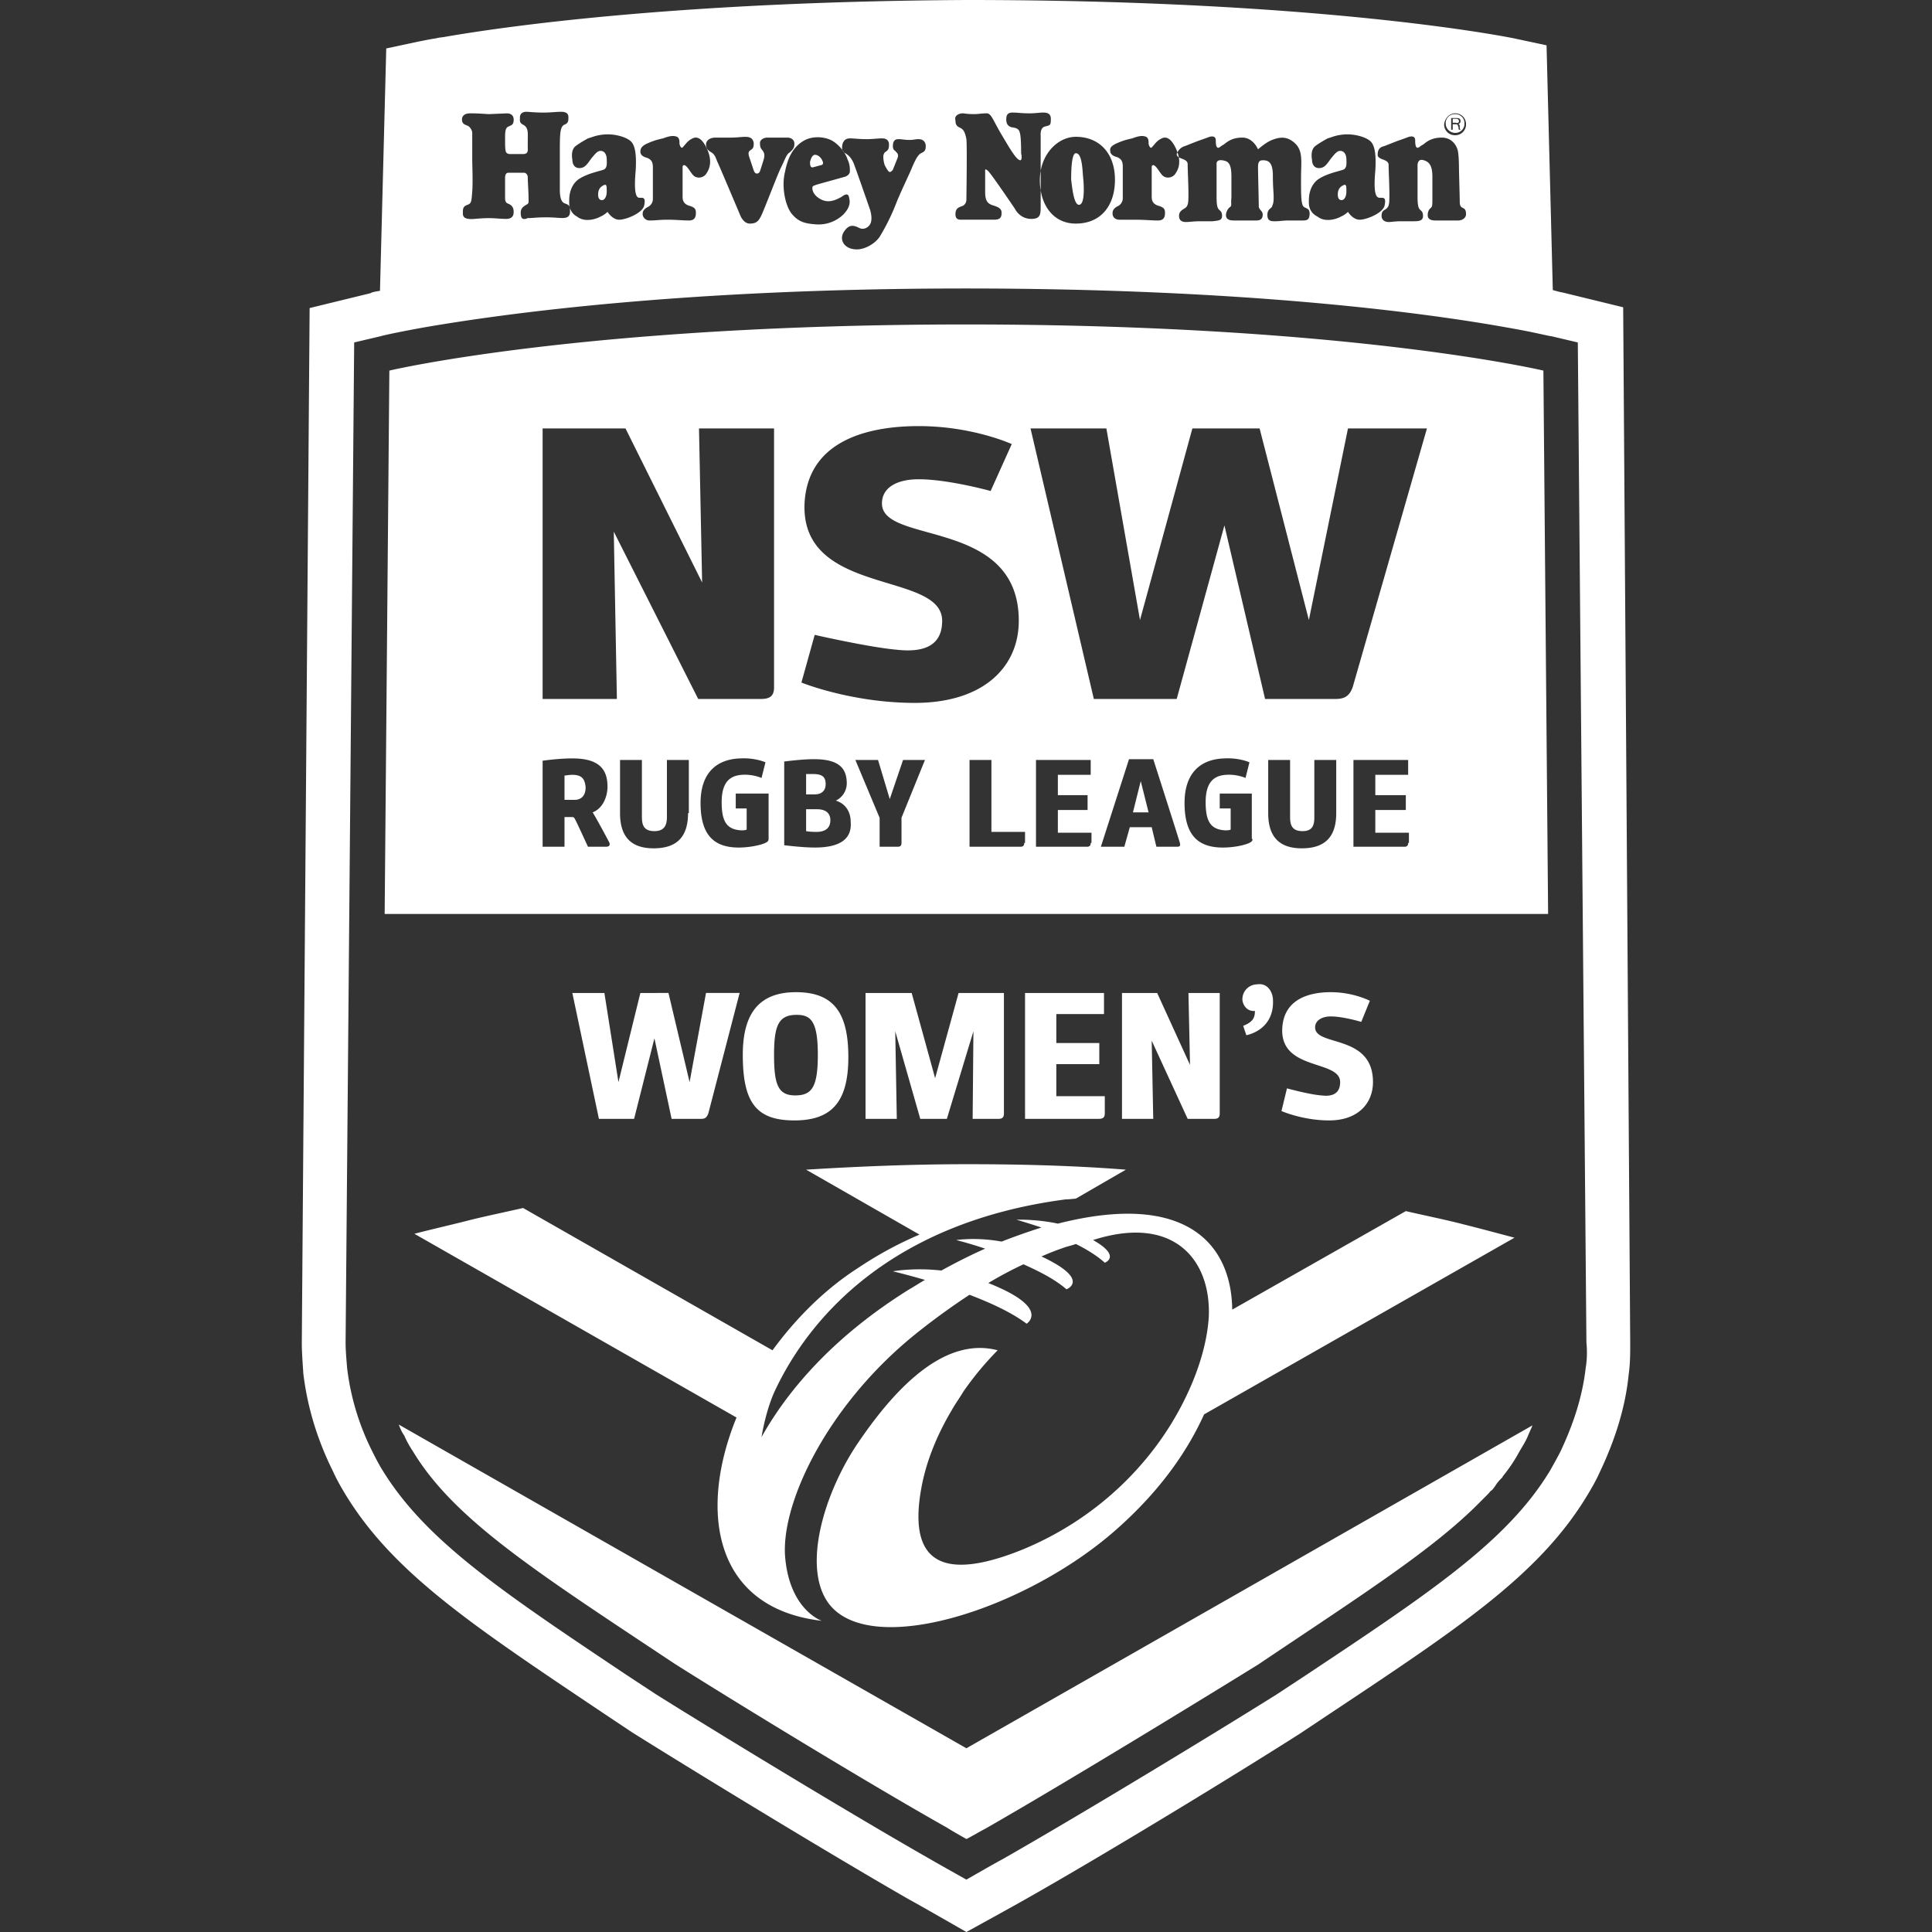 <svg xmlns="http://www.w3.org/2000/svg" width="100" height="100" fill-rule="evenodd" stroke-linejoin="round" stroke-miterlimit="2" clip-rule="evenodd" viewBox="0 0 100 100" xml:space="preserve"><rect x="0" y="0" width="100" height="100" fill="#333333" stroke="none"/><path fill="#fff" fill-rule="nonzero" d="m84.015 15.904-3.156-.77c-.04 0-.203-.04-.486-.12l-.324-12.668-1.7-.364C77.945 1.902 68.434 0 50.02 0 35.29.08 26.346 1.335 23.067 1.901c-.202.04-.364.04-.485.081-.526.081-.85.162-.89.162l-1.7.364-.324 12.546c-.283.04-.445.08-.486.121l-3.156.77-.405 53.541c0 .486.04 1.012.08 1.619.203 1.66.689 3.359 1.539 5.059.162.364.364.728.607 1.133 2.469 4.087 6.556 6.799 13.314 11.331l1.579 1.053c3.359 2.104 10.198 6.272 14.286 8.62.243.121 2.994 1.7 2.994 1.7s2.793-1.538 2.995-1.66c4.088-2.307 10.927-6.475 14.286-8.62l1.579-1.052c6.758-4.492 10.845-7.204 13.314-11.332.243-.404.445-.769.607-1.133.81-1.7 1.336-3.4 1.498-5.059.08-.566.08-1.092.08-1.618l-.364-53.623Zm-1.942 54.918c-.162 1.416-.607 2.832-1.295 4.29-.162.323-.324.606-.526.97-2.186 3.643-6.111 6.274-12.627 10.604l-1.538 1.012c-3.359 2.104-10.158 6.232-14.205 8.539-.243.121-1.861 1.052-1.861 1.052s-1.66-.93-1.862-1.052c-4.047-2.307-10.846-6.435-14.205-8.54l-1.538-1.011c-6.475-4.33-10.4-6.961-12.627-10.603-.202-.324-.364-.648-.526-.972a12.991 12.991 0 0 1-1.295-4.29c-.04-.485-.08-.93-.08-1.335l.444-51.761 1.376-.324c.122-.04.85-.202 2.186-.445 3.966-.688 13.355-2.024 28.086-2.024 14.69 0 23.999 1.296 28.046 2.024 1.416.243 2.145.445 2.266.445l1.376.324.445 51.761c.04.405.04.85-.04 1.336ZM50.02 90.49 20.639 73.735c.081.203.162.405.284.567.121.283.283.567.445.81 2.145 3.56 6.434 6.272 13.557 11.007 3.076 1.943 9.956 6.152 14.124 8.499.243.162.971.567.971.567.041 0 .729-.405.972-.527 4.168-2.387 11.048-6.596 14.124-8.498 5.301-3.562 9.065-5.95 11.493-8.418l.405-.405c.08-.08.121-.162.202-.202.081-.081.162-.202.243-.324.081-.121.203-.243.283-.324.04-.04.04-.08.081-.121.307-.379.578-.785.81-1.214.162-.283.324-.526.445-.81.08-.202.162-.364.243-.566L50.02 90.49ZM24.079 63.213c-.971.243-1.861.445-2.63.648l16.673 9.51c-1.983 4.857-1.173 9.875 4.412 10.522 0 0-1.7-.566-1.903-3.4-.161-2.832 2.267-7.81 6.718-11.412a36.262 36.262 0 0 1 2.833-2.064c1.053.405 2.145.89 2.955 1.498 0 0 1.295-.81-1.983-2.105a19.818 19.818 0 0 1 1.82-.97c.81.363 1.62.768 2.227 1.294 0 0 1.295-.486-1.295-1.7.364-.162.769-.323 1.133-.445.202-.08.445-.121.647-.202.567.283 1.093.607 1.498.971 0 0 .89-.324-.607-1.174 4.168-1.335 6.11 1.012 5.99 3.967-.082 1.376-.567 2.994-1.417 4.613-1.538 2.954-4.33 5.868-8.337 7.487-4.088 1.619-5.868.607-5.1-3.359.284-1.457.891-2.792 1.539-3.885.202-.364.445-.688.607-.971a16.128 16.128 0 0 1 1.74-2.105l.04-.04c-2.914-.77-5.544 2.307-7.244 4.816-1.7 2.509-2.914 6.394-1.497 8.296 2.185 2.873 10.239.283 14.893-3.845 2.428-2.145 3.763-4.249 4.532-5.949l16.067-9.146c-.769-.202-1.66-.445-2.63-.688-.931-.243-1.943-.445-2.995-.688l-8.985 5.1c-.04-3.36-2.347-6.152-9.025-4.452-1.133-.243-2.144-.203-2.144-.203s.566.162 1.295.405c-.648.202-1.336.445-2.064.728-1.295-.242-2.348-.08-2.348-.08s.648.161 1.498.445c-.729.323-1.457.688-2.267 1.133-1.416-.162-2.509.04-2.509.04s.688.162 1.66.445c-.284.162-.527.324-.81.486-3.966 2.469-6.313 5.261-7.649 7.649 0 0 .203-1.336.688-2.388 1.822-3.885 6.111-8.741 15.055-9.915.081 0 .122 0 .526-.04l2.59-1.498c-2.55-.202-5.301-.283-8.175-.283-2.954 0-5.746.121-8.377.283l5.868 3.36a19.243 19.243 0 0 0-3.197 1.74c-1.7 1.092-3.197 2.59-4.411 4.249l-12.91-7.366c-1.052.243-2.064.445-2.995.688Zm46.379-10.32s-.931-.283-1.578-.283c-.446 0-.81.202-.81.567 0 1.011 2.995.323 2.995 2.833 0 1.092-.769 1.983-2.266 1.983-1.376 0-2.47-.486-2.47-.486l.284-1.174s1.174.324 1.78.365c.608.08.972-.122.972-.688 0-1.174-3.116-.567-2.995-2.793.081-1.497 1.376-1.862 2.51-1.862 1.173 0 2.023.446 2.023.446l-.445 1.092ZM43.91 54.715c0 2.306-.85 3.278-2.793 3.278-1.983 0-2.67-.931-2.67-3.4 0-2.145.849-3.238 2.751-3.238 1.943 0 2.712 1.053 2.712 3.36Zm-9.147 3.197-.89-4.169-1.052 4.169H31l-1.376-6.516h1.659l.728 4.614 1.134-4.614H34.6l1.093 4.614.85-4.614h1.74l-1.619 6.232c-.08.203-.161.284-.364.284h-1.538.001Zm22.42-.284c0 .203-.08.284-.323.284h-3.804v-6.516h4.087v1.093h-2.468v1.497H56.9v1.093h-2.225v1.659h2.509v.89h-.001Zm-5.22-6.232v6.232c0 .203-.08.284-.283.284h-1.336l.04-4.533-1.375 4.533h-1.376l-1.295-4.533.08 4.533H44.8v-6.516h2.388l1.214 4.411 1.214-4.411h2.347Zm11.17 0v6.232c0 .203-.081.284-.284.284h-1.375l-1.862-4.047.08 4.047h-1.618v-6.516h1.821l1.7 3.723-.081-3.723h1.619Zm-23.068 3.197c0 1.538.202 2.105 1.093 2.105.85 0 1.173-.405 1.173-2.105 0-1.74-.364-2.064-1.092-2.064-.931 0-1.174.526-1.174 2.064Zm25.82-2.914c.121 1.66-1.376 1.902-1.376 1.902l-.162-.485c.526-.203.607-.445.607-.77-.445.041-.648-.363-.648-.606a.77.77 0 0 1 .77-.77c.485-.08.768.325.809.73v-.001ZM50.02 16.794c-19.83 0-29.867 2.388-29.867 2.388l-.243 28.126h60.22l-.244-28.126s-10.077-2.388-29.866-2.388ZM35.613 42.088c0 1.214-.566 1.821-1.78 1.821-1.215 0-1.74-.648-1.74-1.821v-2.752h1.132v2.954c0 .445.122.729.648.729s.647-.324.647-.729v-2.954h1.134v2.752h-.041Zm33.55 0c0 1.214-.567 1.821-1.78 1.821-1.215 0-1.741-.648-1.741-1.821v-2.752h1.133v2.954c0 .445.121.729.648.729s.607-.324.607-.729v-2.954h1.133v2.752Zm-26.994 1.78c-.647 0-1.578-.12-1.578-.12v-4.331s.89-.122 1.538-.122c1.214 0 1.7.405 1.7 1.255a.996.996 0 0 1-.567.89c.526.162.769.607.769 1.093.08.93-.607 1.336-1.862 1.336v-.001Zm-2.387-.445c0 .122-.081.162-.162.203-.243.121-.85.243-1.376.243-1.255 0-1.983-.608-1.983-2.307 0-1.498.769-2.267 2.064-2.307.769-.04 1.295.202 1.295.202l-.203.81s-.445-.203-1.011-.162c-.648.04-1.053.405-1.053 1.416 0 .972.243 1.417 1.012 1.457.122 0 .202 0 .283-.04v-1.093h-.566v-.769h1.7v2.347Zm25.05 0c0 .122-.08.162-.161.203-.243.121-.81.243-1.376.243-1.255 0-1.983-.608-1.983-2.307 0-1.498.769-2.267 2.064-2.307.769-.04 1.295.202 1.295.202l-.203.81s-.445-.203-1.011-.162c-.648.04-1.053.405-1.053 1.416 0 .972.243 1.417 1.012 1.457.121 0 .202 0 .283-.04v-1.093h-.566v-.769h1.66v2.347h.04-.001Zm-18.17-1.092v1.295c0 .162-.081.202-.203.202h-.93v-1.497l-1.255-2.995h1.173l.607 2.023.688-2.023h1.134L46.66 42.33l.002.001Zm9.793 1.295c0 .162-.08.202-.202.202h-2.63v-4.492h2.832v.769h-1.7v1.052h1.538v.769h-1.538V43.1h1.74v.526h-.04Zm4.452.202h-1.052l-.243-1.012h-1.133l-.284 1.012h-1.214l1.457-4.533h1.255s1.376 4.29 1.376 4.33c.04.163 0 .203-.162.203Zm11.98-.202c0 .162-.082.202-.203.202h-2.63v-4.492h2.832v.769h-1.7v1.052h1.579v.769h-1.579V43.1h1.74v.526h-.04.001Zm-19.872 0c0 .162-.08.202-.202.202h-2.63v-4.492h1.133v3.723h1.74v.567h-.041Zm-21.651.202h-.931s-.647-1.416-.688-1.457c-.04-.08-.08-.08-.162-.08h-.364v1.537h-1.133v-4.452s.81-.121 1.538-.121c1.295 0 1.82.486 1.82 1.457 0 .526-.242 1.133-.768 1.335.08.122.445.77.85 1.538.08.162 0 .243-.162.243Zm10.927-1.942h-.567v1.133s.162.04.526.04c.567 0 .729-.283.729-.607 0-.364-.243-.566-.688-.566Zm16.35.161h.809l-.405-1.618-.404 1.618Zm-29.017-1.942c-.162 0-.405.04-.405.04V41.4h.526c.324 0 .567-.202.567-.648-.04-.404-.162-.647-.688-.647Zm12.545 1.012c.324 0 .567-.162.567-.527s-.162-.526-.648-.526h-.364v1.053h.445Zm-.526-15.055c.162-3.238 3.238-4.007 5.909-4.007 2.792 0 4.816.931 4.816.931l-1.093 2.428s-2.185-.607-3.723-.607c-1.093 0-1.902.405-1.902 1.255 0 2.145 7.082.728 7.082 6.07 0 2.388-1.821 4.25-5.383 4.25-3.278 0-5.868-1.053-5.868-1.053l.688-2.468s2.833.647 4.25.769c1.457.162 2.347-.243 2.347-1.498 0-2.59-7.325-1.254-7.123-6.07Zm28.37 9.51c-.162.445-.405.607-.89.607H65.48l-2.104-8.984-2.47 8.984h-4.289L53.34 22.177h3.926l1.74 9.915 2.711-9.915h3.48l2.55 9.915 2.024-9.915h4.087l-3.844 13.395h-.001Zm-29.948 0c0 .445-.202.607-.688.607h-3.238l-4.37-8.66.161 8.66h-3.844V22.177h4.29l3.966 7.972-.162-7.972h3.885v13.395Zm3.622-27.69a1.794 1.794 0 0 0-.08-.114.348.348 0 0 1-.021-.12c0-.324.162-.486.404-.486.203 0 .446.04.89.04.284 0 .567-.04.77-.04.203 0 .364.081.364.324 0 .202-.04.283-.162.364-.08.04-.08.081-.121.162-.04.162.04.526.08.567.041.08.163.323.243.323.081 0 .162-.12.162-.12l.243-.608c.081-.243-.08-.283-.121-.364-.081-.04-.122-.122-.122-.243 0-.243.081-.364.284-.364.202 0 .323.04.566.04.243 0 .283-.04.486-.04s.364.121.364.364-.08.283-.243.364c-.162.081-.283.324-.445.688-.162.405-.526 1.133-.81 1.821-.24.633-.538 1.243-.89 1.821-.283.405-.81.648-1.173.648-.648 0-.931-.486-.688-.89.323-.526.647-.284.85-.203.202.081.485-.04.566-.323.081-.324-.08-.729-.08-.729s-.689-1.983-.77-2.185c-.08-.243-.202-.445-.364-.567-.042-.042-.119-.074-.182-.13Zm-.08-.114a.288.288 0 0 0 .08.115c.087.13.15.26.182.372.121.243.121.445.121.607 0 .202-.242.283-.242.283l-1.457.405s-.122.04-.203.08c-.081.04-.08.446.405.689.445.243.89-.04 1.052-.121.162-.122.365-.243.405.04.08.283 0 .567-.324.89-.373.343-.87.518-1.376.486-.566-.04-.89-.121-1.214-.486-.364-.364-.607-1.416-.405-2.226.162-.85.486-1.335.972-1.618.485-.284 1.173-.203 1.538.04.18.12.34.28.465.444h.001Zm10.258 2.09V8.841c.189-1.048.989-1.76 1.821-1.76 1.214 0 2.024.85 2.024 2.226 0 1.336-.729 2.266-2.024 2.266-1.037 0-1.66-.747-1.82-1.715h-.001ZM37.03 7.122h.769c.364 0 .566-.04.768-.04.202 0 .405.04.446.323 0 .243-.04.283-.162.364-.122.081-.122.162-.081.324l.202.607c.04.122.081.283.203.283.122 0 .161-.121.161-.121s.162-.486.203-.648c.04-.161.04-.283-.081-.445-.081-.08-.122-.162-.122-.364 0-.202.243-.283.365-.283h1.052c.162 0 .364.08.364.324 0 .242-.121.323-.243.445-.162.08-.243.364-.445.769-.202.404-.93 2.347-1.052 2.55-.122.242-.243.363-.567.363-.323 0-.485-.404-.485-.404s-1.093-2.59-1.174-2.752c-.08-.162-.121-.405-.324-.526-.202-.122-.283-.203-.283-.445.04-.243.283-.324.486-.324Zm38.659 3.627.06.03c.07.039.132.096.132.309 0 .202-.203.324-.405.324h-1.174c-.364 0-.404-.162-.404-.284 0-.121.04-.283.162-.364.08-.08.08-.162.08-.526V9.145c0-.566-.161-.769-.445-.85-.364-.121-.323.324-.323.324v1.579c0 .404.04.566.121.647.081.081.162.121.162.324 0 .243-.162.283-.486.283h-.647c-.324 0-.486.04-.648.04-.162 0-.364-.08-.364-.323 0-.284.162-.284.243-.364.162-.122.162-.324.162-.77 0-.445-.04-1.173-.04-1.497 0-.324-.567-.243-.567-.526 0-.324.162-.405.323-.445.122-.04.203-.081.729-.283 0 0 .243-.081.567-.203.323-.08.323.122.323.203 0 .081 0 .364.122.364.08 0 .121-.081.283-.162.162-.121.405-.364.971-.364.648 0 .81.607.81.607.08.202.08.971.08.971 0 .162.041 1.538.041 1.74 0 .213.062.27.132.309Zm-10.654.663H63.86c-.364 0-.404-.162-.404-.284 0-.121.08-.323.202-.404.121-.081.04-.162.08-.486V9.145c0-.688-.161-.81-.485-.85-.324-.04-.283.203-.283.203v1.7c0 .404.04.566.121.647.081.081.162.121.162.324 0 .243-.162.243-.485.283h-.648c-.324 0-.567.04-.728.04-.162 0-.365-.04-.365-.323 0-.243.203-.324.324-.405.162-.121.162-.324.162-.769s-.04-1.173-.04-1.497c0-.233-.294-.257-.459-.357a1.614 1.614 0 0 0-.068-.254.606.606 0 0 1 .365-.32c.121-.04.202-.081.728-.283 0 0 .243-.081.567-.203.323-.08.323.122.323.203 0 .081 0 .364.122.364.08 0 .121-.081.283-.162.162-.121.405-.364.971-.364s.81.607.81.607.405-.364.728-.486c.324-.121.729-.243 1.174.162.445.405.324.971.324 1.821s0 1.295.121 1.457c.121.122.324.081.324.364 0 .324-.122.365-.364.365h-.688c-.365 0-.486.04-.729.04-.202 0-.405 0-.405-.324s.203-.323.243-.445c.04-.121.081-.162.081-.445 0-.324-.04-.526-.04-1.133 0-.729-.243-.81-.526-.81-.243 0-.243.203-.243.405 0 .162.04 1.821.04 1.983 0 .162.203.243.203.405 0 .162-.04.324-.324.324h.001Zm-4.088-3.525a.937.937 0 0 0-.04.085c0 .079.044.13.108.169.066.363-.03.625-.149.802a.457.457 0 0 1-.607.202c-.161-.08-.283-.364-.445-.526-.162-.162-.202 0-.202 0v1.579c0 .202.08.364.324.445.283.08.364.162.364.364 0 .202-.04.405-.364.405s-.729-.04-1.134-.04h-.85c-.323 0-.364-.244-.364-.284 0-.081-.04-.243.243-.405.284-.121.284-.405.284-.405V8.62c0-.324-.122-.405-.284-.485-.162-.04-.364-.122-.364-.324-.04-.162.08-.284.364-.405.284-.121.405-.162.77-.243.323-.121.525-.162.728-.08.121.08.121.202.121.323s.08.243.121.243c.081 0 .243-.324.486-.445.243-.162.526-.122.81.485.031.07.059.135.08.2v-.002ZM33.55 7.405c.284-.121.405-.162.77-.243.323-.121.525-.162.728-.08.121.08.121.202.121.323s.08.243.121.243c.081 0 .243-.324.486-.445.243-.162.526-.122.81.485.284.607.161 1.012 0 1.255a.458.458 0 0 1-.608.202c-.161-.08-.283-.364-.445-.526-.162-.162-.202 0-.202 0v1.579c0 .202.08.364.324.445.283.08.364.162.364.364 0 .202-.04.405-.364.405s-.648-.04-1.093-.04c-.445 0-.607.04-.93.04a.357.357 0 0 1-.365-.284c0-.08-.04-.243.243-.404.283-.122.283-.405.283-.405v-1.66c0-.323-.121-.404-.283-.485-.162-.04-.364-.121-.364-.324s.12-.324.404-.445Zm-4.048 3.366a.201.201 0 0 0-.02-.08c-.027-.128-.02-.24-.02-.291 0-.162 0-.729.446-1.093.445-.324 1.133-.445 1.335-.526.203-.08.162-.364.162-.526 0-.202-.08-.445-.323-.445-.162 0-.284.162-.486.404-.202.284-.324.486-.607.486s-.364-.243-.364-.445c-.04-.202-.04-.526.162-.688.202-.162.647-.405.647-.405.283-.08.405-.162.85-.202.526-.04 1.012.121 1.214.243.202.122.486.283.405 1.619-.122 1.335.08 1.416.202 1.416.162 0 .324-.04.243.364-.04.405-.93.77-1.295.77-.364 0-.607-.406-.607-.406s-.162.162-.364.243c-.203.122-.81.324-1.215 0a.735.735 0 0 1-.365-.438Zm38.245-.371c0-.162 0-.729.446-1.093.445-.324 1.133-.445 1.335-.526.202-.08.162-.364.162-.526 0-.202-.081-.445-.324-.445-.162 0-.283.162-.485.404-.203.284-.324.486-.608.486s-.364-.243-.364-.445c-.04-.202-.04-.526.162-.688.202-.162.648-.405.648-.405.283-.08.404-.162.85-.202.526-.04 1.011.121 1.214.243.203.122.485.283.404 1.619-.121 1.335.081 1.416.243 1.416.162 0 .324-.04.243.364-.04.405-.93.77-1.295.77-.364 0-.607-.406-.607-.406s-.162.162-.364.243c-.203.122-.81.324-1.214 0-.486-.243-.446-.688-.446-.81v.001ZM53.866 8.84a2.62 2.62 0 0 0-.041.385c-.008.211.006.423.04.632v.785c0 .445 0 .688-.485.688-.608 0-.85-.526-.85-.526s-1.174-1.74-1.376-1.943c-.202-.203-.162 0-.162 0v1.093c0 .485.162.607.445.688.243.08.405.162.405.364 0 .202-.04.364-.365.364h-1.659c-.121 0-.364.04-.364-.283 0-.364.243-.364.405-.445.162-.122.162-.243.162-.365 0-.121.04-2.67 0-3.075-.081-.405-.162-.486-.284-.567-.162-.08-.283-.121-.283-.405-.081-.283.243-.364.364-.364.122 0 .202.04.607.04.243 0 .364-.04.648-.04.243 0 .323.364.81 1.174.363.607.728 1.254.93 1.254.08 0 .08-.202.04-.364 0-.162 0-.647-.04-.93-.04-.243-.081-.365-.405-.405-.243-.04-.324-.203-.324-.405s.04-.364.324-.364c.243 0 .486.04.85.04s.526-.04.729-.04c.203 0 .404.04.404.323 0 .365-.04.324-.324.405-.242.081-.202.445-.202.445V8.84h.001Zm-24.385 1.85a.72.72 0 0 0 .02.08l.001.034c0 .121.04.364-.162.445-.202.08-.485 0-1.052 0-.566 0-.688.04-.971.04-.283.122-.364 0-.364-.283 0-.243.161-.324.283-.405.162-.08.121-.121.121-.405 0-.242-.04-.809-.04-1.011 0-.202-.162-.243-.162-.243h-.85c-.162 0-.162.243-.162.243v1.052c0 .283.122.283.203.324.08.04.242.121.242.404 0 .283-.162.365-.404.365-.242 0-.567-.04-.89-.04-.324 0-.73.04-.73.04-.485.04-.606-.081-.606-.284 0-.242 0-.364.243-.445.202-.08.202-.162.242-.688.04-.485 0-1.335 0-1.7V6.88c0-.121-.08-.243-.161-.324-.162-.121-.405-.08-.365-.445.081-.283.405-.243.607-.243.202 0 .77.04.77.04s.89-.04.97-.04c.082 0 .324.04.324.324 0 .283-.121.283-.283.364-.162.081-.162.283-.162.688 0 .283 0 .486.04.607.041.122.203.122.203.122h.688c.283 0 .243-.203.243-.324v-.405c0-.364.04-.607-.203-.769-.242-.121-.202-.202-.202-.404s.162-.284.324-.284.445.04.89.04c.405 0 .607-.04.931-.04.324 0 .364.162.364.284 0 .161 0 .283-.162.364-.121.04-.202.121-.242.364-.04.243-.04.567-.04 1.133v1.902c0 .284.04.607.242.688.159.053.231.106.262.17v-.002Zm26.367-.089c.283 0 .283-.81.203-1.538-.04-.688-.122-1.133-.365-1.133s-.243 1.093-.243 1.376c.041.283.122 1.295.405 1.295Zm-24.687-.243c.122 0 .243-.162.243-.445 0-.283 0-.404-.162-.324-.161.081-.283.203-.283.486s.162.283.202.283Zm38.285 0c.122 0 .243-.162.243-.445 0-.283 0-.404-.162-.324-.162.081-.283.203-.283.486s.162.283.202.283Zm-27.358-1.7.446-.12s.121-.041.04-.203c-.08-.202-.243-.324-.405-.324-.162.04-.202.243-.242.364 0 .122 0 .324.161.284v-.001Zm33.226-2.792c.324 0 .567.243.567.567v.013a.555.555 0 0 1-.553.553h-.027a.555.555 0 0 1-.553-.553v-.013c.04-.324.283-.567.566-.567Zm0 1.012a.467.467 0 0 0 .486-.486.467.467 0 0 0-.486-.485.466.466 0 0 0-.485.485c0 .283.242.486.485.486Zm-.202-.769h.283c.122 0 .203.04.203.162 0 .08-.04.121-.122.162.081 0 .081.08.081.121 0 .04 0 .122.04.162h-.08c-.04-.04 0-.08-.04-.162 0-.04-.041-.121-.082-.121h-.202v.283h-.081v-.607Zm.405.162c0-.04-.04-.122-.122-.122h-.202v.203h.162c.08.04.162 0 .162-.081Z"/></svg>